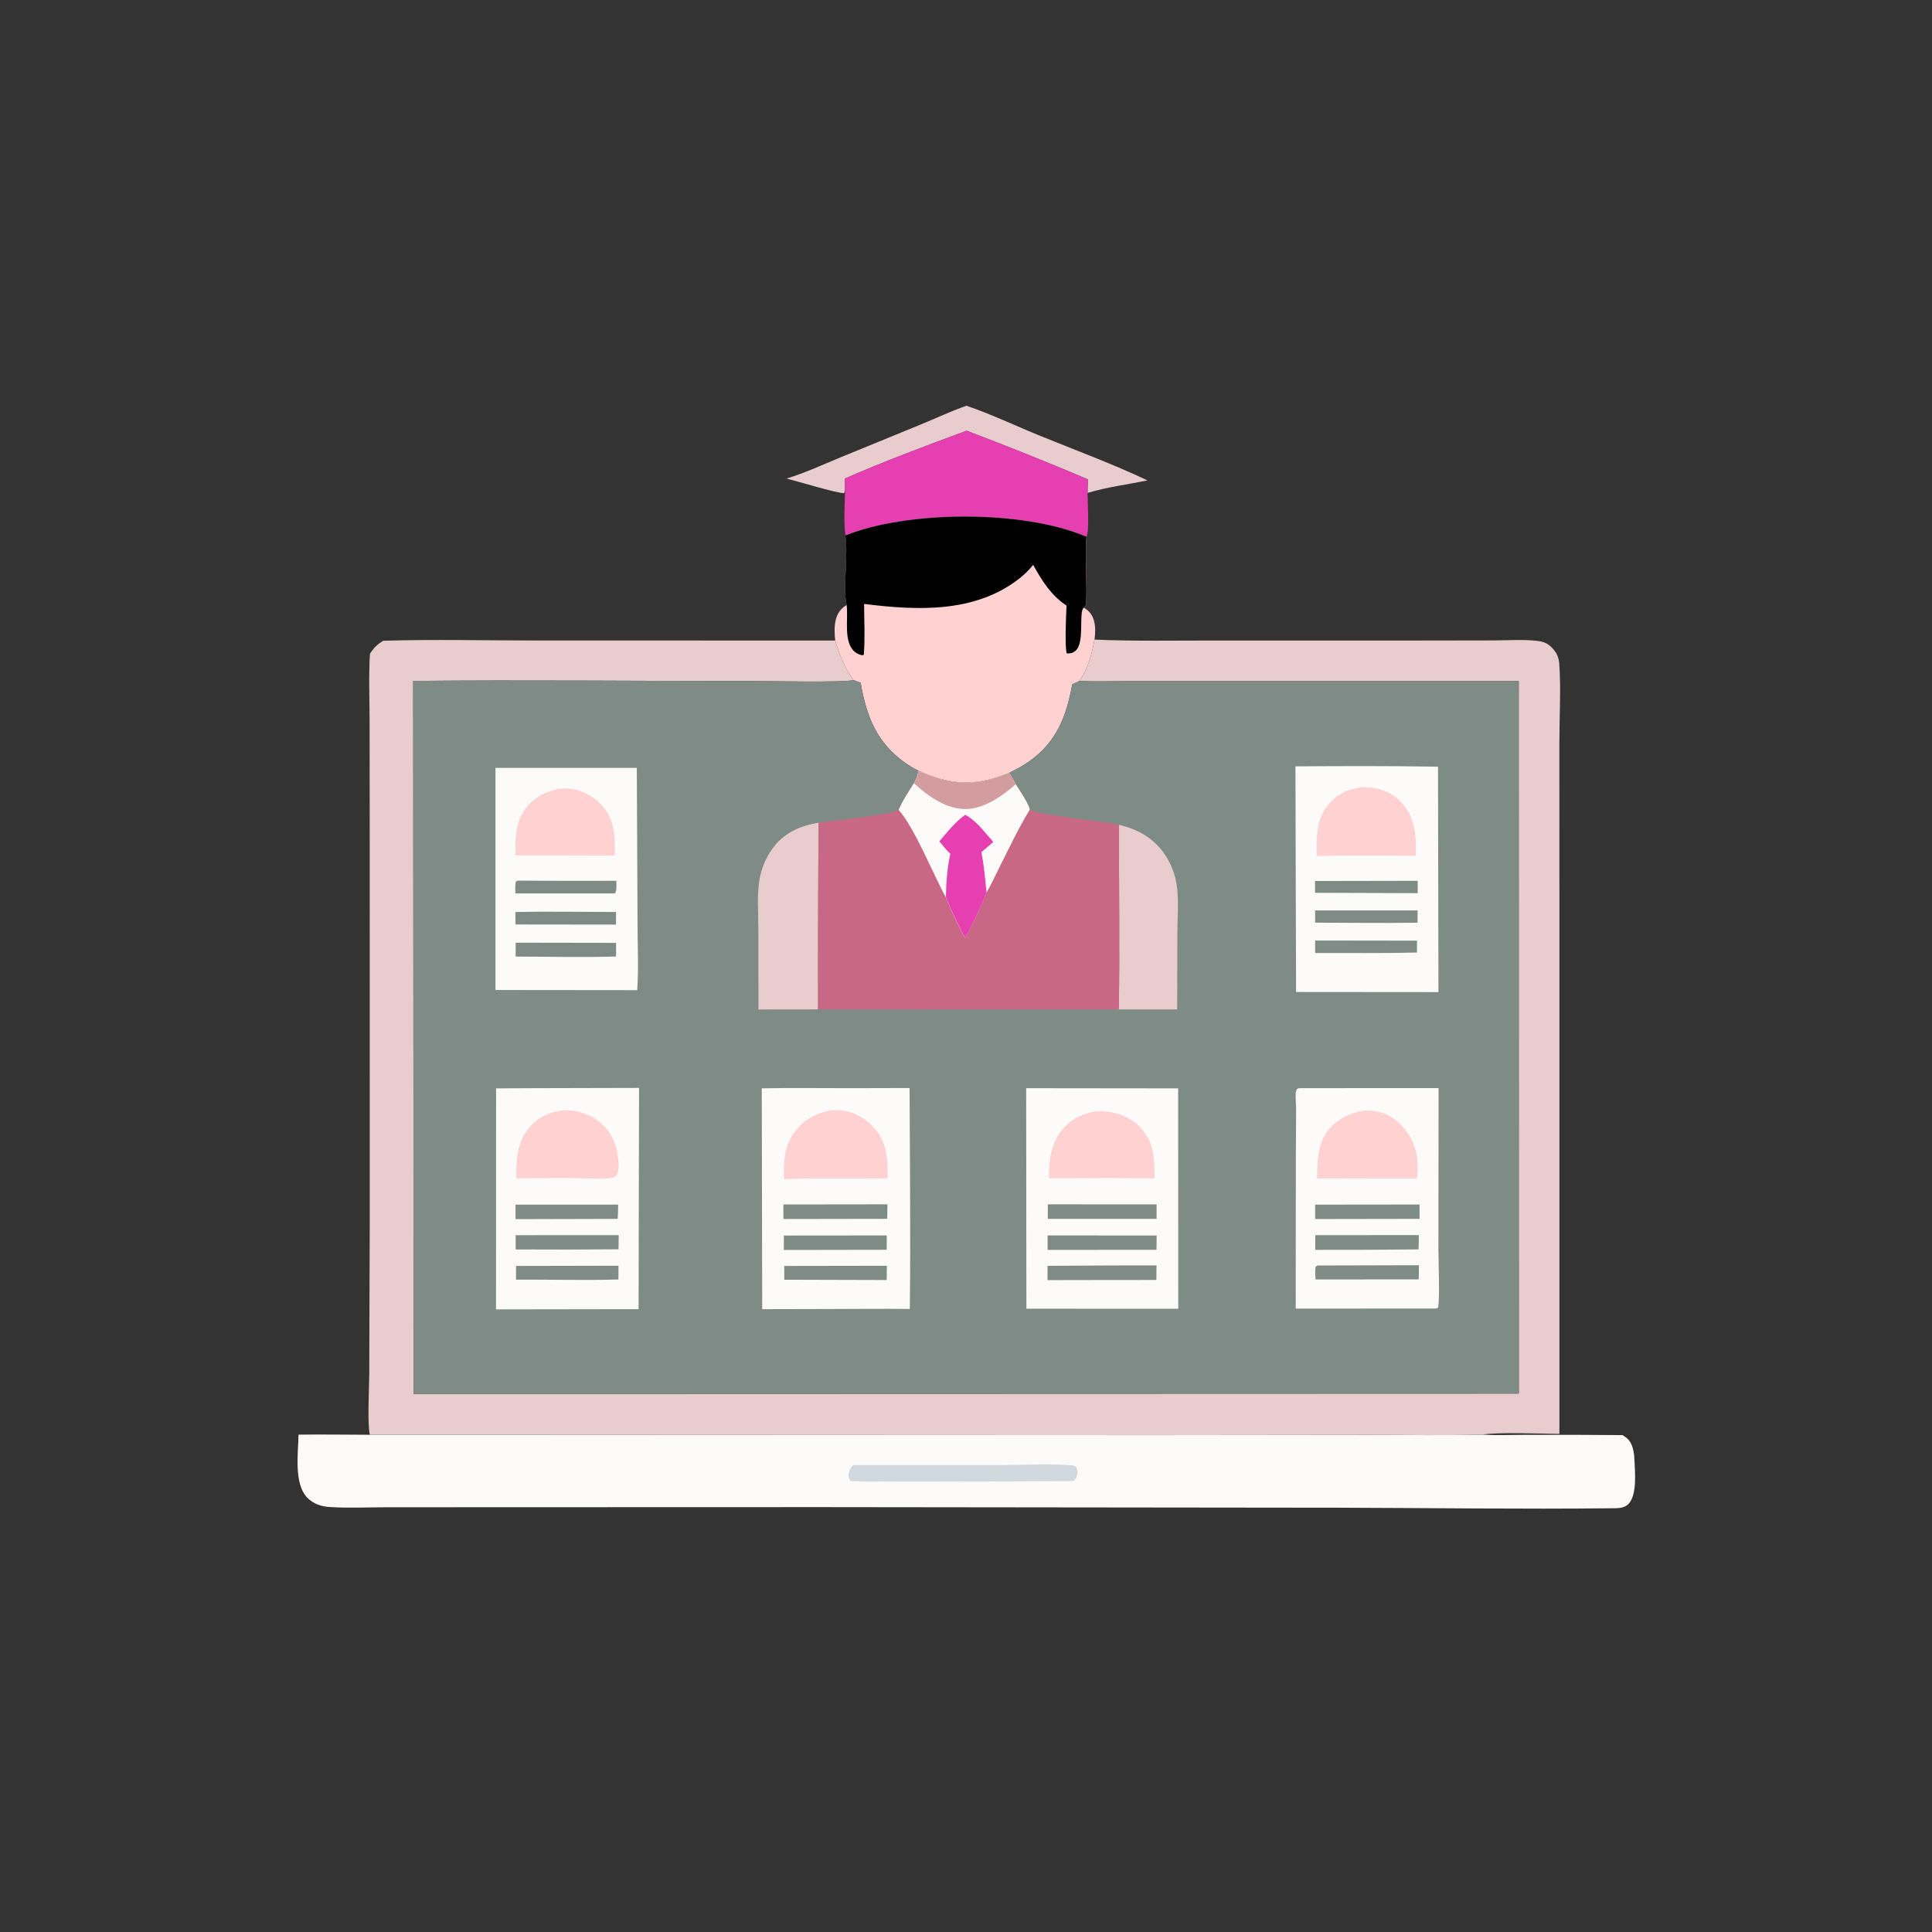 <svg width="80" height="80" viewBox="0 0 80 80" fill="none" xmlns="http://www.w3.org/2000/svg">
<rect x="0" y="0" width="80" height="80" fill="#333333" stroke="none"/>
<g clip-path="url(#clip0_2062_3387)">
<path d="M40.018 16.8C41.049 17.152 42.06 17.636 43.072 18.047C44.548 18.647 46.074 19.21 47.514 19.892C46.696 20.062 45.832 20.169 45.034 20.411L45.044 19.848C43.385 19.144 41.713 18.473 40.027 17.836C38.343 18.454 36.637 19.096 34.991 19.812L34.989 20.309L34.948 20.424C34.566 20.4 33.092 19.948 32.574 19.816C33.335 19.58 34.069 19.243 34.804 18.938L38.104 17.587C38.738 17.326 39.372 17.029 40.018 16.8Z" fill="#E9CDCE"/>
<path d="M40.027 17.836C41.713 18.473 43.385 19.144 45.044 19.848L45.034 20.411C45.035 20.781 45.111 21.967 44.993 22.229L44.956 22.212C42.375 21.115 37.604 21.127 35.006 22.174C34.927 21.578 34.985 20.913 34.989 20.309L34.991 19.812C36.637 19.096 38.343 18.454 40.027 17.836Z" fill="#E63FB1"/>
<path d="M35.007 22.174C37.605 21.127 42.375 21.115 44.957 22.213L44.994 22.229C44.902 22.714 45.058 24.867 44.948 25.093C44.933 25.122 44.902 25.14 44.88 25.164C45.098 25.287 45.233 25.461 45.3 25.704C45.371 25.966 45.352 26.221 45.322 26.486C45.206 27.102 45.059 27.679 44.694 28.201C44.595 28.244 44.497 28.287 44.4 28.334C44.158 29.668 43.746 30.742 42.591 31.545C42.337 31.721 42.065 31.868 41.787 32.004C41.707 32.035 41.627 32.066 41.546 32.097C40.271 32.573 39.271 32.48 38.045 31.922C37.852 31.829 37.661 31.715 37.486 31.592C36.297 30.756 35.876 29.647 35.636 28.267C35.537 28.233 35.438 28.197 35.34 28.161C34.983 27.686 34.749 27.09 34.584 26.524C34.554 26.246 34.539 25.941 34.606 25.669C34.674 25.392 34.817 25.197 35.059 25.051C34.894 24.359 35.132 22.986 35.007 22.174Z" fill="#FFD1D1"/>
<path d="M35.004 22.174C37.602 21.127 42.373 21.115 44.955 22.213L44.992 22.229C44.9 22.714 45.056 24.867 44.945 25.093C44.931 25.122 44.9 25.14 44.877 25.164C44.649 25.329 44.933 26.597 44.537 26.945C44.424 27.045 44.321 27.061 44.175 27.058C44.081 26.82 44.146 25.399 44.164 25.076C43.531 24.662 43.138 24.041 42.782 23.39C42.607 23.604 42.42 23.79 42.201 23.961C40.358 25.397 37.965 25.28 35.78 25.007C35.784 25.7 35.822 26.413 35.769 27.104L35.723 27.135C35.601 27.116 35.484 27.068 35.389 26.986C34.919 26.581 35.126 25.643 35.061 25.087C35.06 25.075 35.058 25.063 35.057 25.051C34.892 24.359 35.13 22.986 35.004 22.174Z" fill="black"/>
<path d="M12.361 59.406C13.344 59.392 14.329 59.409 15.313 59.411L47.84 59.426L56.667 59.416C58.238 59.415 59.814 59.445 61.384 59.407C61.985 59.438 62.6 59.413 63.202 59.413C64.53 59.409 65.858 59.412 67.186 59.425C67.257 59.468 67.329 59.515 67.39 59.572C67.606 59.775 67.663 60.131 67.676 60.413C67.698 60.915 67.802 61.899 67.428 62.279C67.246 62.464 66.972 62.452 66.731 62.454C62.977 62.496 59.217 62.441 55.463 62.431L34.001 62.407L20.399 62.411L15.977 62.413C15.216 62.413 14.43 62.452 13.671 62.404C13.31 62.382 12.985 62.283 12.725 62.017C12.158 61.435 12.349 60.164 12.361 59.406Z" fill="#FCFBFA"/>
<path d="M35.323 60.666L41.417 60.665C42.385 60.665 43.404 60.6 44.366 60.672C44.477 60.68 44.493 60.69 44.576 60.759C44.609 60.845 44.624 60.903 44.614 60.995C44.599 61.133 44.56 61.241 44.448 61.329C43.68 61.33 35.301 61.387 35.23 61.322C35.155 61.252 35.139 61.176 35.141 61.076C35.143 60.909 35.211 60.784 35.323 60.666Z" fill="#D1D9DE"/>
<path d="M45.322 26.485C46.964 26.555 48.619 26.521 50.262 26.523L58.69 26.523L61.874 26.518C62.455 26.516 63.072 26.471 63.647 26.537C63.933 26.57 64.104 26.642 64.301 26.861C64.473 27.053 64.55 27.248 64.568 27.504C64.639 28.513 64.569 29.779 64.569 30.82L64.572 37.739L64.572 59.376C63.916 59.366 61.931 59.292 61.386 59.407C59.817 59.445 58.24 59.415 56.67 59.416L47.843 59.426L15.315 59.411C15.204 58.998 15.288 57.423 15.29 56.901L15.31 50.599L15.309 34.641L15.304 29.821C15.302 28.91 15.262 27.984 15.318 27.075C15.472 26.828 15.621 26.683 15.87 26.532C17.972 26.469 20.093 26.522 22.197 26.521L34.585 26.524C34.75 27.09 34.984 27.685 35.34 28.161C35.017 28.269 31.718 28.201 31.15 28.201C26.471 28.202 21.789 28.15 17.11 28.196L17.127 57.72L62.891 57.705L62.887 28.204L50.603 28.204L46.766 28.204C46.078 28.205 45.381 28.23 44.695 28.2C45.059 27.679 45.206 27.102 45.322 26.485Z" fill="#E9CDCE"/>
<path d="M35.34 28.161C35.438 28.197 35.537 28.232 35.636 28.267C35.875 29.647 36.297 30.756 37.485 31.592C37.66 31.715 37.851 31.829 38.044 31.922C39.271 32.48 40.271 32.573 41.545 32.096C41.626 32.066 41.706 32.035 41.786 32.003C42.064 31.868 42.336 31.721 42.591 31.544C43.745 30.742 44.158 29.668 44.399 28.334C44.496 28.287 44.594 28.243 44.694 28.2C45.38 28.23 46.077 28.205 46.765 28.204L50.602 28.204L62.886 28.204L62.89 57.705L17.125 57.72L17.109 28.196C21.788 28.15 26.47 28.202 31.149 28.201C31.717 28.201 35.016 28.269 35.34 28.161Z" fill="#7E8B87"/>
<path d="M46.336 34.157C47.136 34.333 47.819 34.737 48.268 35.434C48.325 35.523 48.377 35.614 48.425 35.709C48.472 35.803 48.515 35.899 48.553 35.997C48.591 36.096 48.623 36.196 48.651 36.297C48.678 36.399 48.701 36.502 48.718 36.606C48.82 37.237 48.756 37.946 48.752 38.586L48.745 41.798L46.324 41.798C46.374 39.253 46.324 36.702 46.336 34.157Z" fill="#E9CDCE"/>
<path d="M31.406 41.8L31.402 38.464C31.401 37.785 31.334 37.038 31.457 36.371C31.477 36.265 31.503 36.16 31.534 36.056C31.565 35.952 31.601 35.85 31.643 35.751C31.685 35.651 31.732 35.553 31.784 35.458C31.836 35.364 31.893 35.272 31.955 35.183C32.438 34.492 33.09 34.206 33.898 34.064C33.876 36.642 33.868 39.22 33.873 41.797L31.406 41.8Z" fill="#E9CDCE"/>
<path d="M53.884 45.058L59.568 45.055L59.562 51.782C59.562 52.2 59.626 53.832 59.546 54.152L59.461 54.184L53.653 54.187L53.659 47.756L53.67 45.931C53.67 45.716 53.638 45.494 53.652 45.281C53.657 45.215 53.666 45.157 53.705 45.102C53.74 45.05 53.826 45.064 53.884 45.058Z" fill="#FCFBFA"/>
<path d="M54.554 52.402L58.755 52.391C58.755 52.586 58.751 52.781 58.744 52.976L54.474 52.98C54.462 52.799 54.451 52.63 54.477 52.45L54.554 52.402Z" fill="#7E8B87"/>
<path d="M54.457 49.882L58.783 49.877L58.779 50.47L54.458 50.477L54.457 49.882Z" fill="#7E8B87"/>
<path d="M54.462 51.144L58.75 51.143C58.753 51.341 58.747 51.537 58.739 51.735C57.313 51.75 55.887 51.757 54.461 51.754L54.462 51.144Z" fill="#7E8B87"/>
<path d="M56.504 45.985C56.622 45.977 56.729 45.98 56.847 45.994C57.411 46.064 57.873 46.36 58.212 46.809C58.666 47.409 58.767 48.072 58.67 48.801L56.883 48.8C56.1 48.795 55.318 48.795 54.535 48.799C54.549 48.111 54.541 47.439 54.961 46.852C55.333 46.331 55.893 46.088 56.504 45.985Z" fill="#FFD1D1"/>
<path d="M20.516 31.796L26.369 31.795L26.399 38.196C26.398 39.123 26.45 40.077 26.386 41L20.516 40.994L20.516 31.796Z" fill="#FCFBFA"/>
<path d="M21.34 37.764C22.727 37.736 24.121 37.763 25.509 37.763L25.508 38.286L21.346 38.281L21.34 37.764Z" fill="#7E8B87"/>
<path d="M21.422 36.464C22.789 36.475 24.155 36.478 25.522 36.472C25.522 36.635 25.551 36.858 25.464 36.994H21.341C21.334 36.829 21.33 36.676 21.353 36.512L21.422 36.464Z" fill="#7E8B87"/>
<path d="M21.352 39.035L25.512 39.042L25.508 39.606C24.127 39.65 22.734 39.612 21.352 39.609L21.352 39.035Z" fill="#7E8B87"/>
<path d="M23.145 32.662C23.246 32.656 23.347 32.652 23.448 32.651C23.976 32.651 24.503 32.917 24.866 33.289C25.47 33.909 25.467 34.624 25.459 35.426L23.729 35.421L21.339 35.419C21.325 34.764 21.337 34.11 21.716 33.545C22.057 33.038 22.564 32.782 23.145 32.662Z" fill="#FFD1D1"/>
<path d="M21.995 45.059L26.462 45.048L26.442 54.211L25.02 54.211L20.539 54.218L20.541 45.067L21.995 45.059Z" fill="#FCFBFA"/>
<path d="M21.367 52.42L25.61 52.411L25.608 52.98C24.199 53.022 22.778 52.981 21.367 52.987L21.367 52.42Z" fill="#7E8B87"/>
<path d="M21.348 49.882L25.595 49.882C25.596 50.08 25.593 50.273 25.575 50.471L21.348 50.482L21.348 49.882Z" fill="#7E8B87"/>
<path d="M21.352 51.146L25.619 51.144L25.612 51.731C24.192 51.743 22.772 51.745 21.352 51.737L21.352 51.146Z" fill="#7E8B87"/>
<path d="M23.204 45.986C23.815 45.932 24.404 46.097 24.873 46.499C25.369 46.924 25.568 47.475 25.608 48.107C25.62 48.305 25.633 48.566 25.482 48.718C25.33 48.871 24.076 48.783 23.809 48.781L21.38 48.788C21.374 48.104 21.389 47.442 21.788 46.858C22.137 46.349 22.61 46.097 23.204 45.986Z" fill="#FFD1D1"/>
<path d="M53.641 31.733C55.606 31.72 57.581 31.712 59.545 31.747L59.563 41.081L53.668 41.076L53.641 31.733Z" fill="#FCFBFA"/>
<path d="M54.453 36.481L58.705 36.473L58.705 36.983L54.453 36.969L54.453 36.481Z" fill="#7E8B87"/>
<path d="M54.457 38.945L58.675 38.951V39.443C57.272 39.477 55.862 39.457 54.458 39.463L54.457 38.945Z" fill="#7E8B87"/>
<path d="M54.457 37.698L58.7 37.698L58.696 38.208C57.284 38.227 55.87 38.207 54.458 38.205L54.457 37.698Z" fill="#7E8B87"/>
<path d="M56.428 32.591C56.431 32.591 56.433 32.591 56.436 32.591C57.031 32.606 57.558 32.739 57.987 33.185C58.611 33.834 58.651 34.584 58.618 35.436L56.818 35.432C56.053 35.43 55.288 35.433 54.523 35.442C54.514 34.661 54.483 33.937 55.019 33.293C55.383 32.856 55.876 32.651 56.428 32.591Z" fill="#FFD1D1"/>
<path d="M35.221 45.059L37.664 45.053C37.673 48.101 37.712 51.153 37.673 54.201C36.513 54.189 35.351 54.202 34.19 54.204L31.561 54.21L31.543 45.065C32.768 45.042 33.996 45.06 35.221 45.059Z" fill="#FCFBFA"/>
<path d="M32.473 52.42L36.724 52.413L36.716 53.003L32.476 52.991L32.473 52.42Z" fill="#7E8B87"/>
<path d="M32.458 51.161L36.719 51.157L36.717 51.751L32.457 51.758L32.458 51.161Z" fill="#7E8B87"/>
<path d="M32.438 49.874L36.746 49.869L36.739 50.469L32.44 50.476L32.438 49.874Z" fill="#7E8B87"/>
<path d="M34.345 45.981C34.453 45.971 34.561 45.965 34.67 45.967C35.228 45.977 35.747 46.236 36.132 46.631C36.739 47.253 36.766 47.98 36.754 48.794C36.136 48.803 35.518 48.798 34.901 48.799C34.088 48.8 33.273 48.79 32.46 48.824C32.449 48.163 32.451 47.581 32.815 47.002C33.176 46.43 33.704 46.131 34.345 45.981Z" fill="#FFD1D1"/>
<path d="M42.492 45.06L48.785 45.067L48.789 54.194L42.5 54.191L42.492 45.06Z" fill="#FCFBFA"/>
<path d="M43.38 51.157L47.894 51.16L47.888 51.752L43.379 51.755L43.38 51.157Z" fill="#7E8B87"/>
<path d="M45.74 52.402C46.456 52.394 47.172 52.4 47.888 52.4L47.883 53.001L45.528 53.003L43.375 53.007L43.377 52.415L45.74 52.402Z" fill="#7E8B87"/>
<path d="M43.387 49.869L47.892 49.872L47.89 50.47L43.388 50.471L43.387 49.869Z" fill="#7E8B87"/>
<path d="M45.322 46.024C45.387 46.02 45.452 46.018 45.517 46.017C46.123 46.007 46.74 46.201 47.173 46.639C47.788 47.26 47.812 47.972 47.805 48.789L45.997 48.783L43.434 48.788C43.437 48.121 43.489 47.491 43.875 46.922C44.227 46.403 44.728 46.149 45.322 46.024Z" fill="#FFD1D1"/>
<path d="M38.045 31.922C39.271 32.48 40.272 32.573 41.546 32.097C41.627 32.066 41.707 32.035 41.787 32.004C41.88 32.155 41.987 32.308 42.059 32.471C42.186 32.672 42.635 33.327 42.642 33.532C42.995 33.75 45.707 34.008 46.339 34.157C46.326 36.703 46.377 39.254 46.327 41.798L33.873 41.797C33.867 39.22 33.876 36.642 33.897 34.064C34.488 33.977 36.831 33.756 37.214 33.535C37.375 33.157 37.622 32.782 37.843 32.436C37.945 32.281 37.989 32.098 38.045 31.922Z" fill="#C96886"/>
<path d="M38.042 31.922C39.269 32.48 40.269 32.573 41.543 32.097C41.624 32.066 41.704 32.035 41.784 32.004C41.877 32.155 41.984 32.308 42.056 32.471C42.183 32.672 42.633 33.327 42.639 33.532C42.159 34.311 41.761 35.169 41.348 35.986C41.187 36.304 41.036 36.652 40.846 36.953C40.595 37.58 40.296 38.249 39.954 38.831C39.665 38.286 39.402 37.728 39.165 37.159C38.648 36.213 37.864 34.265 37.211 33.535C37.372 33.157 37.619 32.782 37.841 32.436C37.942 32.281 37.986 32.098 38.042 31.922Z" fill="#FCFBFA"/>
<path d="M38.045 31.922C39.272 32.48 40.272 32.573 41.547 32.097C41.627 32.066 41.708 32.035 41.788 32.004C41.88 32.155 41.987 32.308 42.059 32.471C41.547 32.938 40.796 33.453 40.083 33.497C39.225 33.549 38.445 32.981 37.844 32.436C37.945 32.281 37.99 32.098 38.045 31.922Z" fill="#D39D9F"/>
<path d="M39.97 33.739L40.037 33.778C40.461 34.025 40.805 34.501 41.131 34.864L40.64 35.285C40.743 35.828 40.795 36.401 40.85 36.953C40.599 37.58 40.3 38.248 39.958 38.831C39.669 38.286 39.406 37.728 39.169 37.159C39.177 36.546 39.219 35.956 39.351 35.356C39.185 35.192 39.04 35.021 38.895 34.839C39.225 34.458 39.553 34.027 39.97 33.739Z" fill="#E63FB1"/>
</g>
<defs>
<clipPath id="clip0_2062_3387">
<rect width="80" height="80" fill="white"/>
</clipPath>
</defs>
</svg>
